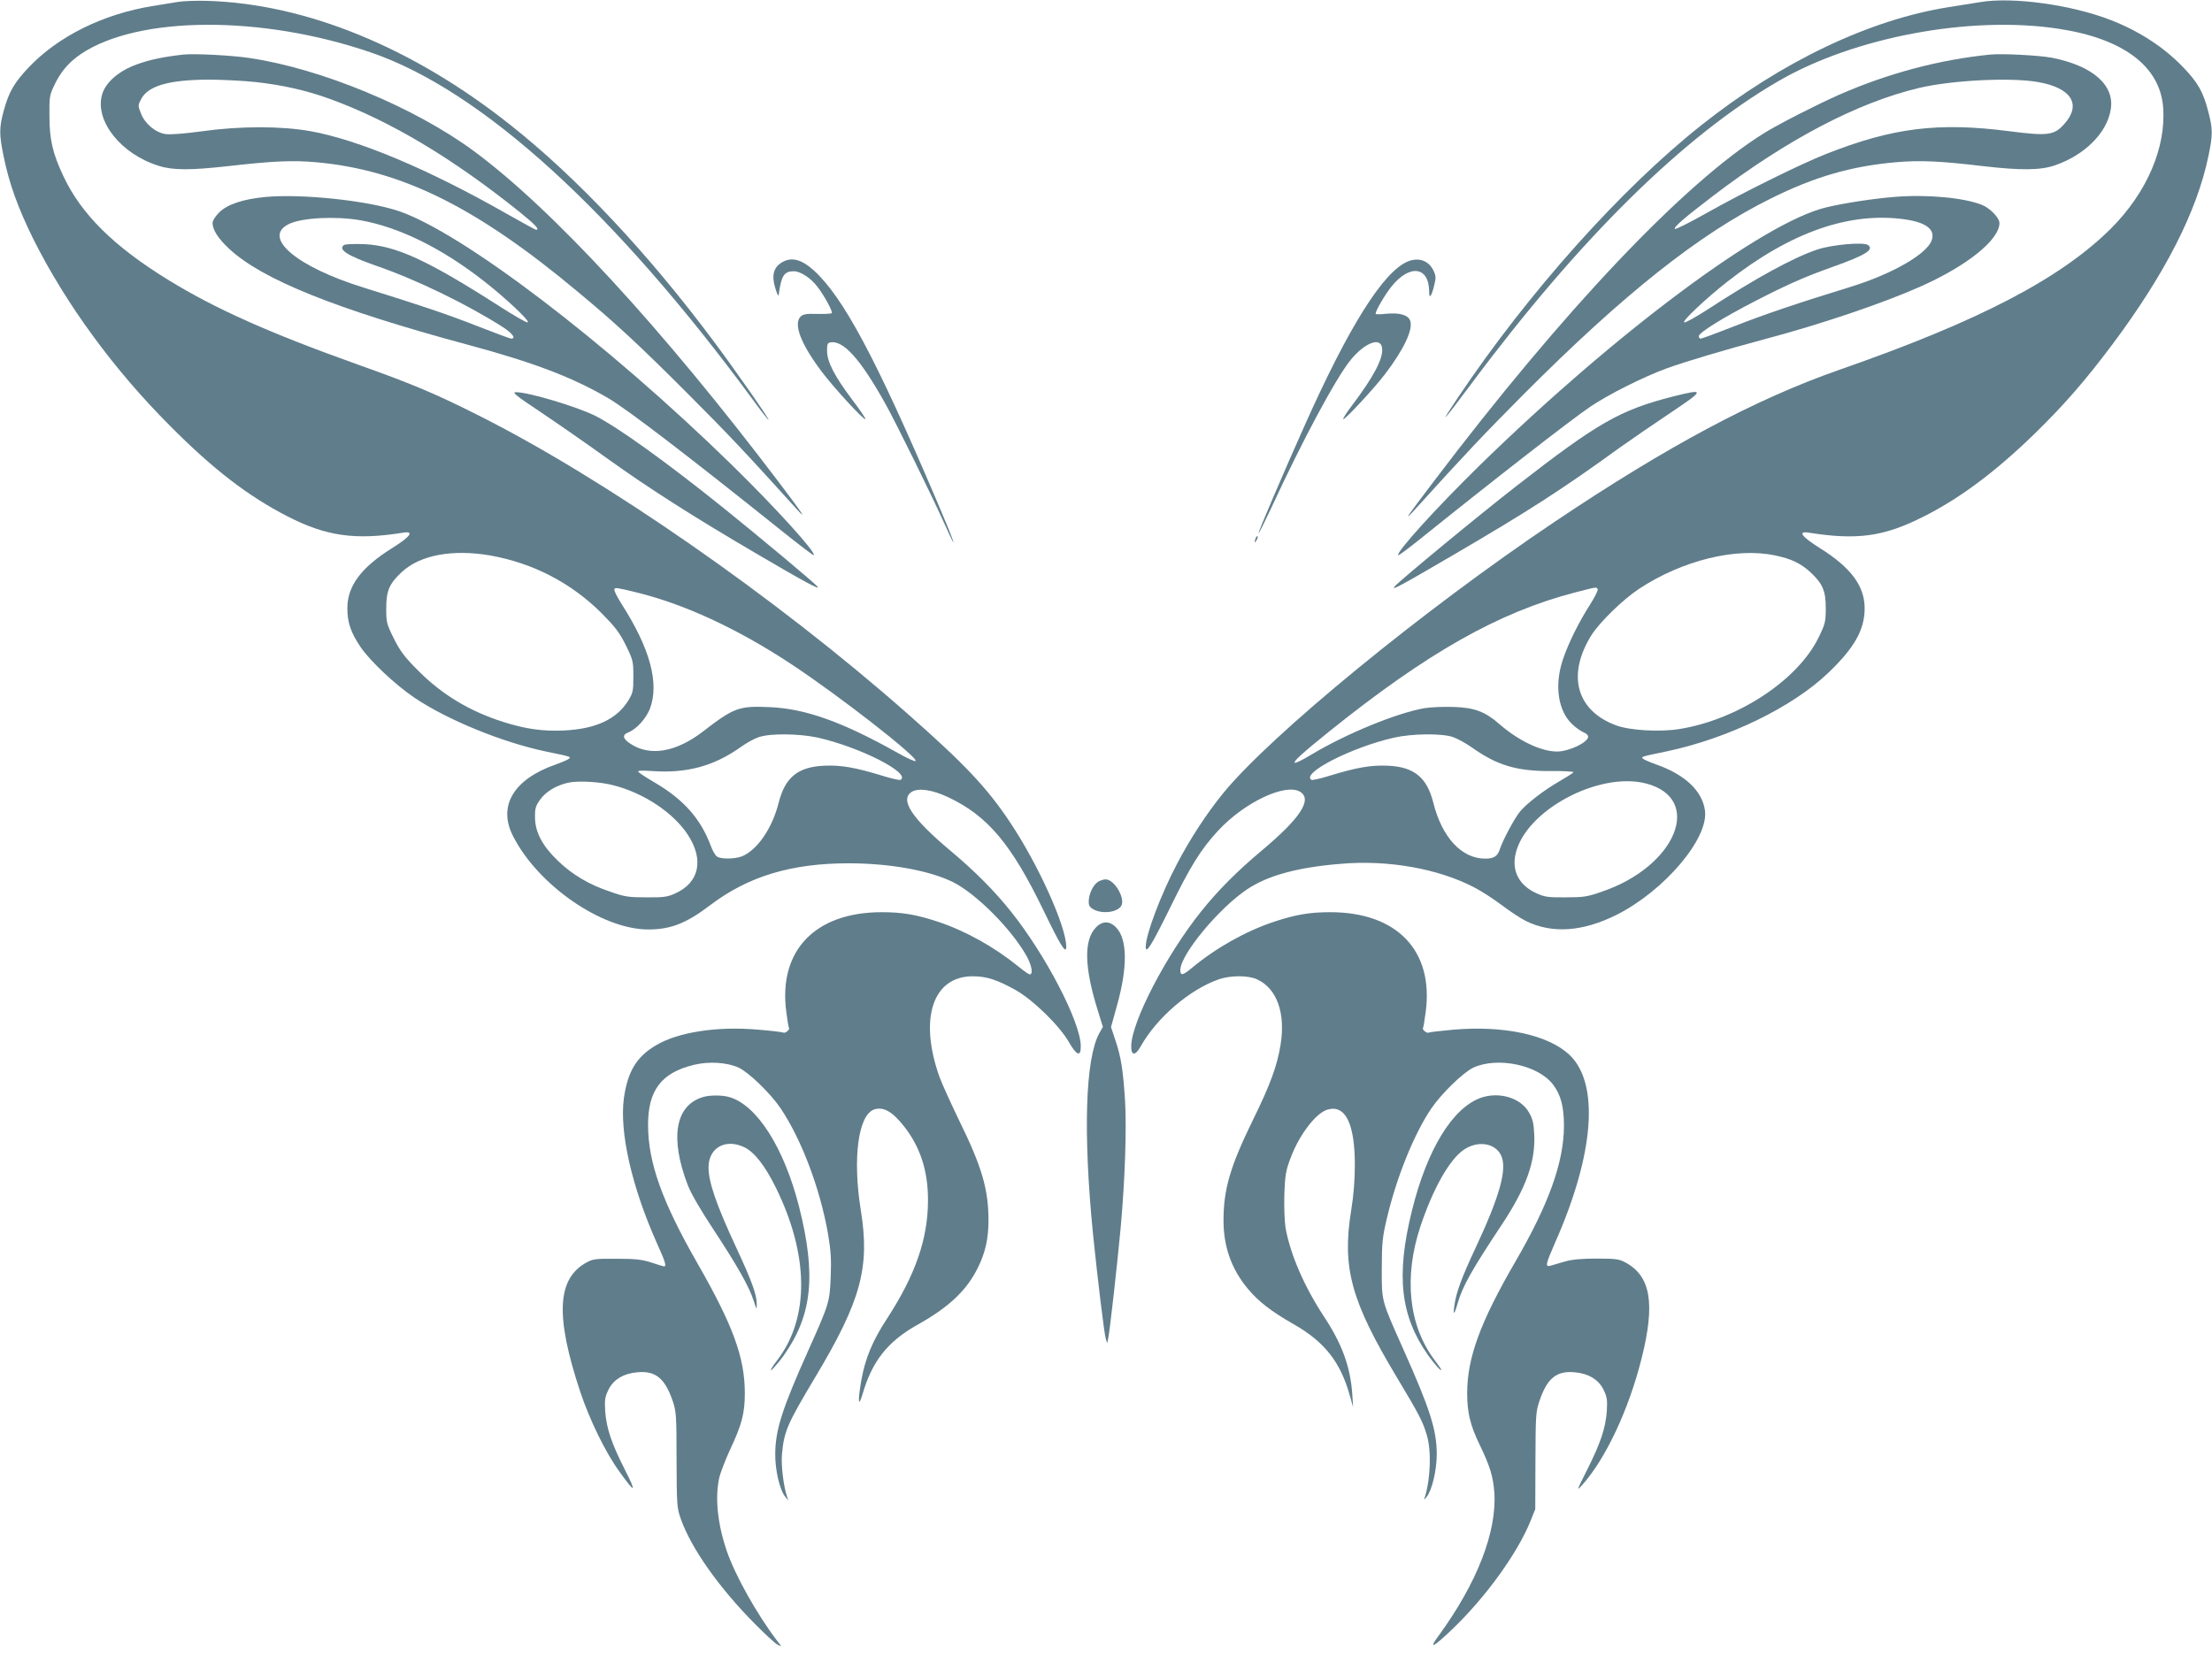 <?xml version="1.0" standalone="no"?>
<!DOCTYPE svg PUBLIC "-//W3C//DTD SVG 20010904//EN"
 "http://www.w3.org/TR/2001/REC-SVG-20010904/DTD/svg10.dtd">
<svg version="1.0" xmlns="http://www.w3.org/2000/svg"
 width="1280pt" height="958pt" viewBox="0 0 1280 958"
 preserveAspectRatio="xMidYMid meet">
<g transform="translate(0,958) scale(0.1,-0.1)"
fill="#607d8b" stroke="none">
<path d="M1030 9569 c-30 -5 -96 -16 -147 -24 -285 -46 -544 -174 -715 -353
-86 -91 -116 -142 -147 -255 -26 -96 -26 -137 0 -262 32 -159 85 -303 174
-483 187 -372 463 -751 790 -1078 248 -250 450 -405 677 -522 226 -116 393
-140 672 -95 65 10 41 -23 -64 -89 -181 -113 -260 -220 -260 -349 0 -82 20
-141 77 -225 57 -83 202 -219 312 -293 190 -128 506 -257 756 -310 154 -32
149 -31 137 -43 -5 -5 -40 -20 -76 -33 -244 -85 -337 -240 -247 -415 145 -285
515 -540 782 -540 129 0 220 35 359 141 220 167 470 242 800 242 242 0 469
-42 605 -109 135 -68 336 -270 424 -425 31 -55 41 -109 20 -109 -6 0 -35 20
-65 45 -141 114 -305 206 -467 260 -125 41 -204 55 -325 55 -386 0 -599 -223
-552 -577 6 -48 13 -90 16 -94 5 -9 -23 -32 -33 -26 -5 3 -70 11 -145 17 -238
21 -465 -14 -593 -91 -113 -67 -163 -152 -185 -307 -26 -195 46 -512 190 -835
49 -108 58 -137 43 -137 -5 0 -37 10 -73 22 -53 17 -90 22 -200 22 -120 1
-139 -1 -175 -21 -172 -93 -183 -309 -38 -747 55 -165 146 -352 228 -465 91
-127 100 -124 32 10 -79 155 -108 243 -115 341 -4 65 -1 83 18 122 28 60 88
96 168 103 105 10 160 -35 205 -167 20 -60 22 -84 22 -340 1 -259 2 -279 24
-340 59 -170 223 -402 431 -611 58 -59 116 -112 130 -119 25 -13 25 -13 -4 24
-117 154 -242 377 -291 520 -52 153 -68 302 -44 418 6 29 35 105 64 168 68
144 85 210 85 326 0 206 -68 392 -276 755 -203 354 -284 582 -284 798 0 200
77 301 263 347 90 22 194 15 262 -16 59 -28 184 -149 242 -235 122 -182 229
-466 275 -730 16 -95 19 -147 15 -245 -6 -146 -8 -155 -129 -425 -151 -337
-191 -460 -192 -600 -1 -95 26 -210 59 -250 l17 -20 -7 20 c-21 60 -36 186
-30 248 12 133 31 175 191 443 266 444 319 637 265 970 -48 298 -15 550 77
582 54 18 107 -12 176 -101 92 -118 136 -256 136 -423 0 -225 -73 -434 -238
-688 -82 -125 -125 -228 -147 -351 -22 -125 -19 -169 6 -85 56 192 146 306
320 403 182 102 284 199 349 332 42 86 60 166 60 271 0 180 -38 310 -170 579
-48 99 -99 212 -113 250 -121 338 -40 585 193 584 78 0 140 -20 246 -79 103
-58 256 -208 310 -303 45 -78 69 -86 68 -21 -2 140 -204 528 -405 779 -97 121
-206 231 -354 355 -219 184 -289 291 -220 336 38 25 121 13 213 -31 228 -108
365 -271 552 -658 97 -201 130 -254 130 -207 0 116 -161 475 -325 720 -133
200 -262 337 -597 632 -762 672 -1756 1362 -2488 1728 -244 123 -381 180 -690
290 -507 181 -824 322 -1095 489 -316 194 -506 382 -609 603 -61 130 -80 210
-80 348 -1 106 1 120 27 174 37 80 85 136 156 184 332 222 1049 225 1681 7
637 -219 1408 -921 2209 -2012 45 -62 85 -113 88 -113 8 0 -188 282 -319 457
-378 507 -790 946 -1175 1250 -564 448 -1182 701 -1753 718 -63 2 -140 -1
-170 -6z m1806 -3204 c248 -44 468 -158 645 -334 79 -80 103 -111 140 -185 42
-86 44 -93 44 -181 0 -85 -2 -95 -30 -141 -67 -107 -187 -163 -368 -172 -127
-6 -225 8 -357 50 -194 62 -353 158 -491 297 -79 79 -103 112 -140 185 -42 85
-44 94 -44 175 0 102 18 143 90 210 107 99 293 133 511 96z m839 -212 c280
-67 592 -211 905 -418 280 -185 736 -541 718 -560 -4 -4 -51 17 -105 48 -317
178 -531 255 -739 264 -178 8 -207 -3 -386 -141 -156 -120 -307 -146 -420 -71
-44 29 -49 51 -14 65 48 18 104 80 127 138 55 147 1 348 -163 604 -27 43 -47
82 -43 88 6 10 12 9 120 -17z m1055 -842 c246 -55 544 -207 481 -245 -5 -3
-51 7 -102 23 -160 49 -241 63 -337 59 -154 -6 -229 -67 -266 -214 -37 -147
-122 -272 -211 -310 -42 -17 -126 -18 -147 -1 -9 6 -26 35 -36 64 -58 154
-156 265 -321 362 -50 29 -94 58 -98 64 -4 7 22 8 81 4 199 -14 356 28 511
138 33 24 80 50 105 58 65 23 233 21 340 -2z m-1178 -277 c175 -45 346 -159
429 -287 94 -144 65 -276 -73 -338 -46 -21 -68 -24 -168 -23 -103 0 -125 3
-210 33 -122 41 -218 98 -301 178 -90 86 -132 166 -133 249 -1 54 3 68 29 105
33 47 95 84 165 99 59 12 184 5 262 -16z"/>
<path d="M11460 9568 c-30 -5 -112 -18 -182 -29 -458 -72 -968 -315 -1431
-682 -465 -368 -1002 -969 -1409 -1576 -116 -173 -96 -153 77 79 627 841 1227
1432 1775 1750 439 255 1108 381 1619 304 374 -56 588 -215 608 -452 19 -234
-93 -496 -302 -705 -292 -290 -761 -535 -1570 -817 -489 -171 -996 -442 -1650
-881 -761 -511 -1648 -1238 -1920 -1574 -94 -116 -188 -260 -264 -405 -95
-181 -181 -410 -181 -480 0 -46 32 5 140 224 119 244 180 341 278 447 153 166
394 279 477 225 69 -45 -1 -152 -220 -336 -148 -124 -257 -234 -354 -355 -202
-252 -403 -639 -405 -779 -1 -57 23 -59 54 -4 93 167 284 331 454 390 68 23
170 23 221 -1 114 -53 165 -195 135 -379 -19 -120 -61 -234 -159 -433 -132
-270 -171 -402 -171 -583 0 -153 46 -282 141 -396 61 -73 135 -131 267 -206
177 -101 269 -219 322 -409 l20 -70 -5 77 c-11 157 -59 289 -164 448 -114 173
-195 361 -222 513 -6 40 -9 121 -7 195 4 110 9 138 36 209 50 135 149 264 216
281 102 28 156 -83 156 -322 0 -84 -7 -176 -21 -260 -54 -334 -2 -525 265
-970 129 -215 149 -254 172 -331 28 -93 22 -255 -11 -361 -6 -18 -6 -18 10 1
32 40 59 155 59 250 -1 139 -38 257 -193 604 -129 289 -126 277 -125 471 0
143 4 181 28 282 55 238 157 491 257 640 60 88 184 209 244 238 140 65 376 16
462 -98 45 -59 63 -128 63 -238 0 -210 -88 -455 -283 -790 -201 -347 -277
-553 -277 -758 0 -111 17 -184 71 -296 61 -126 79 -186 86 -277 16 -228 -99
-525 -323 -832 -60 -81 -32 -68 78 37 193 184 379 441 454 627 l28 70 1 280
c1 261 2 284 23 345 44 132 99 177 204 167 80 -7 140 -43 168 -103 19 -39 22
-57 18 -122 -7 -98 -36 -185 -115 -342 -60 -119 -61 -123 -27 -85 136 152 270
438 344 735 79 316 52 474 -95 553 -35 19 -56 22 -165 22 -88 0 -143 -5 -185
-17 -33 -10 -70 -20 -82 -24 -33 -9 -30 6 26 134 228 515 258 925 80 1089
-124 114 -378 168 -669 143 -74 -7 -138 -14 -143 -17 -10 -6 -38 17 -33 26 3
4 10 46 16 94 47 354 -166 577 -552 577 -121 0 -200 -14 -325 -55 -165 -55
-337 -152 -474 -266 -55 -46 -69 -48 -69 -14 0 89 225 361 389 469 119 79 292
126 539 146 276 24 566 -28 776 -138 39 -20 109 -66 156 -101 47 -36 110 -77
140 -92 152 -75 329 -62 525 36 276 139 533 442 511 603 -15 114 -116 209
-282 267 -36 13 -71 28 -76 33 -12 12 -17 11 137 43 355 75 726 255 934 454
152 145 211 250 211 374 0 129 -79 236 -260 349 -105 66 -129 99 -64 89 277
-44 431 -24 655 88 215 106 426 264 653 485 170 166 292 306 450 517 304 407
488 767 555 1088 26 124 26 156 0 257 -29 114 -59 168 -145 258 -111 116 -255
210 -420 274 -229 89 -568 135 -754 104z m-1188 -3203 c93 -19 148 -46 203
-96 72 -67 90 -108 90 -209 0 -79 -3 -91 -42 -171 -121 -247 -468 -475 -806
-529 -112 -18 -285 -8 -364 21 -232 85 -288 293 -143 524 49 76 180 204 275
267 251 165 561 241 787 193z m-1027 -195 c4 -6 -16 -45 -43 -88 -66 -103
-126 -224 -158 -319 -51 -151 -28 -301 57 -378 22 -20 51 -40 65 -45 13 -5 24
-16 24 -24 0 -33 -111 -86 -180 -86 -92 0 -223 62 -335 160 -81 71 -143 94
-262 98 -56 2 -133 -1 -170 -7 -164 -29 -456 -149 -660 -272 -46 -28 -87 -48
-91 -44 -8 8 42 54 197 179 570 458 983 692 1426 807 128 33 122 32 130 19z
m-838 -856 c26 -9 76 -36 111 -61 145 -103 259 -137 454 -136 76 1 136 -3 133
-7 -3 -5 -41 -29 -84 -54 -87 -50 -184 -125 -224 -172 -32 -38 -100 -165 -117
-217 -14 -43 -34 -57 -86 -57 -136 0 -250 123 -300 324 -37 147 -112 208 -266
214 -96 4 -177 -10 -337 -59 -51 -16 -97 -26 -102 -23 -62 38 231 188 476 244
105 24 277 26 342 4z m1118 -269 c335 -87 175 -480 -255 -626 -85 -30 -107
-33 -210 -33 -100 -1 -122 2 -168 23 -100 45 -145 128 -122 228 55 250 480
479 755 408z"/>
<path d="M1060 9264 c-116 -13 -195 -30 -269 -57 -105 -38 -182 -105 -201
-177 -41 -153 112 -343 329 -410 81 -26 185 -26 406 -1 256 29 368 34 504 22
491 -44 924 -257 1511 -747 223 -185 362 -314 645 -598 227 -227 328 -334 619
-656 72 -80 45 -39 -98 150 -675 891 -1311 1582 -1766 1917 -342 252 -882 476
-1295 537 -104 16 -324 27 -385 20z m420 -159 c154 -17 293 -48 430 -98 347
-126 710 -343 1103 -659 87 -71 112 -98 89 -98 -4 0 -79 41 -167 91 -456 260
-861 430 -1140 480 -171 30 -405 30 -627 -1 -103 -14 -183 -20 -211 -16 -58 9
-120 61 -142 121 -17 42 -17 46 2 82 40 76 160 111 388 112 77 0 201 -6 275
-14z"/>
<path d="M11515 9264 c-295 -30 -589 -108 -874 -233 -135 -60 -346 -168 -432
-221 -460 -285 -1163 -1026 -1915 -2020 -161 -212 -180 -241 -98 -150 276 305
393 429 619 656 581 583 1018 930 1430 1134 255 127 466 188 726 211 138 12
255 7 499 -22 224 -26 337 -25 421 4 172 59 301 187 323 323 24 141 -105 254
-342 300 -75 14 -287 25 -357 18z m279 -159 c194 -34 253 -131 150 -244 -57
-64 -94 -69 -313 -41 -416 54 -679 21 -1066 -132 -147 -58 -480 -223 -686
-339 -99 -56 -183 -98 -187 -94 -9 9 53 63 218 189 433 330 838 542 1195 627
191 45 531 62 689 34z"/>
<path d="M1537 8440 c-129 -12 -223 -43 -269 -90 -21 -21 -38 -47 -38 -60 0
-40 31 -89 96 -150 191 -178 616 -349 1379 -555 386 -104 608 -189 815 -310
111 -65 462 -334 1010 -773 96 -77 177 -138 179 -136 15 15 -218 272 -470 519
-729 713 -1567 1351 -1934 1474 -184 61 -558 100 -768 81z m549 -135 c224 -40
471 -161 718 -355 125 -98 265 -230 250 -236 -7 -3 -81 40 -165 94 -420 269
-597 350 -784 359 -56 2 -106 0 -114 -5 -37 -26 18 -61 182 -119 236 -81 525
-222 735 -355 57 -37 80 -68 50 -68 -6 0 -93 32 -192 71 -173 68 -335 123
-661 224 -390 121 -590 291 -434 368 75 37 270 47 415 22z"/>
<path d="M10960 8440 c-122 -10 -293 -36 -395 -61 -361 -87 -1216 -724 -2004
-1494 -252 -247 -485 -504 -470 -519 2 -2 49 32 104 76 463 372 899 711 1009
785 107 72 307 172 441 221 104 38 339 108 560 167 332 88 686 208 905 305
273 121 460 272 460 369 0 30 -54 86 -101 105 -104 42 -323 62 -509 46z m65
-130 c122 -18 175 -59 153 -121 -28 -80 -229 -195 -468 -269 -303 -93 -504
-161 -676 -229 -99 -39 -186 -71 -192 -71 -7 0 -12 6 -12 14 0 20 136 105 324
202 188 97 285 140 453 200 188 67 240 99 202 126 -27 18 -208 2 -292 -26
-140 -47 -356 -165 -643 -352 -64 -41 -121 -73 -128 -70 -15 6 125 138 250
236 366 287 707 406 1029 360z"/>
<path d="M4524 8061 c-48 -29 -60 -76 -38 -148 14 -45 19 -52 21 -33 14 104
31 130 86 130 39 0 99 -39 138 -91 41 -53 91 -147 82 -152 -5 -3 -43 -5 -85
-4 -62 2 -81 -2 -95 -15 -43 -44 1 -158 121 -318 70 -93 245 -284 254 -276 2
3 -32 54 -77 113 -100 133 -145 218 -145 281 -1 37 3 47 17 50 76 15 175 -94
322 -358 59 -106 264 -521 345 -702 83 -184 51 -90 -54 154 -348 815 -537
1169 -707 1323 -72 65 -130 79 -185 46z"/>
<path d="M8143 8065 c-140 -61 -338 -376 -590 -940 -125 -279 -274 -627 -270
-631 2 -2 34 62 72 143 181 393 376 756 461 860 83 101 175 135 182 67 6 -61
-49 -165 -179 -337 -28 -37 -49 -70 -46 -73 7 -7 179 178 242 261 109 143 164
260 145 309 -12 33 -61 47 -137 40 -35 -4 -63 -4 -63 0 0 17 52 107 90 155
106 134 220 120 220 -28 0 -45 14 -27 30 41 10 39 9 52 -4 80 -29 61 -88 81
-153 53z"/>
<path d="M3125 7197 c94 -63 270 -185 392 -273 237 -170 494 -334 849 -542
287 -169 383 -220 365 -198 -20 24 -325 279 -546 457 -332 267 -611 467 -742
533 -108 53 -384 136 -458 136 -24 0 0 -20 140 -113z"/>
<path d="M9681 7285 c-306 -78 -434 -151 -902 -515 -214 -166 -683 -553 -709
-585 -22 -26 27 0 335 180 438 256 634 382 965 622 69 49 204 142 300 206 196
131 197 139 11 92z"/>
<path d="M7266 6465 c-9 -26 -7 -32 5 -12 6 10 9 21 6 23 -2 3 -7 -2 -11 -11z"/>
<path d="M6351 4474 c-28 -20 -51 -72 -51 -113 0 -24 7 -34 30 -46 53 -27 138
-15 159 23 23 44 -41 152 -91 152 -13 0 -34 -7 -47 -16z"/>
<path d="M6340 4210 c-69 -74 -65 -229 11 -474 l31 -100 -20 -35 c-82 -148
-95 -580 -37 -1166 26 -253 65 -579 74 -605 l8 -25 6 30 c9 41 53 433 72 640
25 277 35 574 25 739 -12 179 -23 247 -56 346 l-25 75 36 130 c60 217 59 377
-5 445 -38 41 -82 41 -120 0z"/>
<path d="M4068 3230 c-161 -48 -193 -236 -88 -510 20 -51 74 -144 152 -262
136 -207 202 -324 229 -406 17 -54 18 -55 18 -21 1 52 -28 133 -117 324 -117
252 -162 382 -162 468 0 114 99 169 208 116 58 -28 120 -108 182 -234 191
-389 195 -750 10 -995 -15 -19 -31 -42 -35 -50 -21 -36 29 17 70 74 165 233
189 464 89 861 -87 342 -244 589 -404 635 -41 12 -114 12 -152 0z"/>
<path d="M8567 3225 c-163 -60 -309 -299 -396 -650 -94 -378 -68 -612 94 -841
39 -54 75 -94 75 -82 0 2 -18 29 -41 59 -148 199 -177 478 -79 772 73 218 167
384 249 441 81 56 182 41 217 -31 37 -78 -6 -233 -146 -533 -82 -175 -114
-261 -124 -337 -9 -60 0 -54 19 14 29 99 80 190 255 454 142 214 196 366 188
525 -3 65 -10 90 -31 126 -49 85 -174 121 -280 83z"/>
</g>
</svg>
